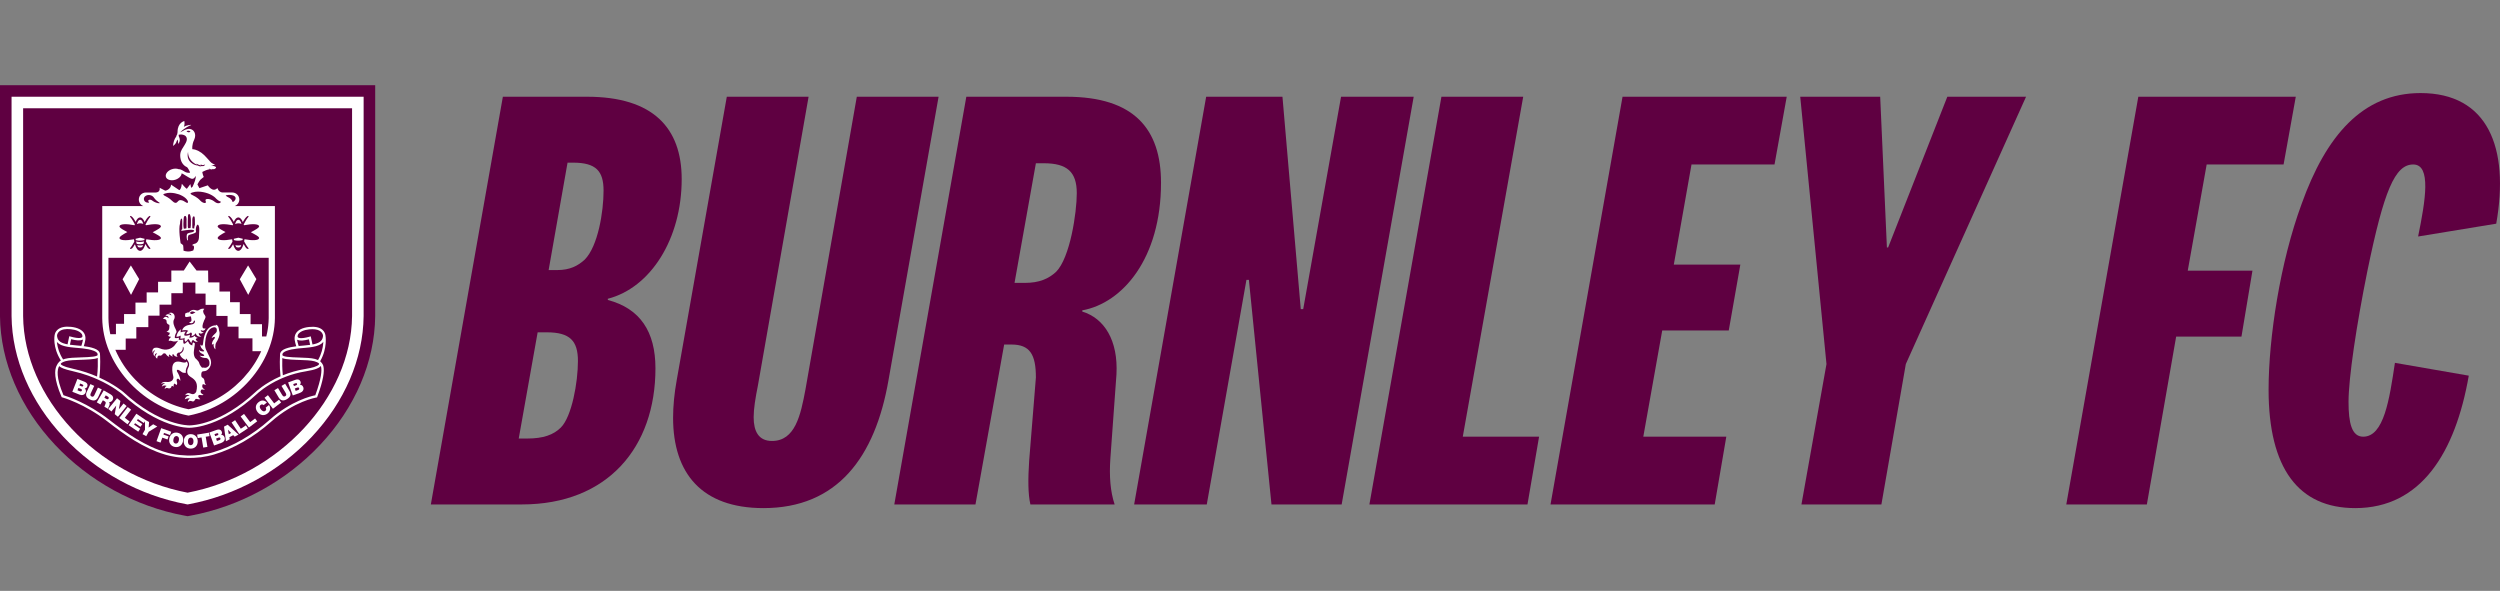 <?xml version="1.0" encoding="UTF-8"?>
<svg id="ARTWORK" xmlns="http://www.w3.org/2000/svg" viewBox="0 0 5800 1370.82">
  <rect x="0" y="0" width="5800" height="1370.82" fill="#808080" stroke="none"/>
  <defs>
    <style>
      .cls-1 {
        fill: #fff;
      }

      .cls-2 {
        fill: #5f0041;
      }
    </style>
  </defs>
  <g>
    <path class="cls-2" d="m1410.2,695.95c75.05,19.83,110.45,73.64,110.45,158.59,0,182.66-110.45,315.77-310.11,315.77h-210.99l167.09-945.89h195.41c152.93,0,219.48,72.22,219.48,191.16,0,138.77-72.22,252.05-171.34,277.54v2.83Zm-206.74,321.44h19.82c36.82,0,60.89-8.49,77.88-25.49,25.49-25.49,39.65-104.78,39.65-154.35,0-46.73-18.41-66.55-72.22-66.55h-21.24l-43.89,246.38Zm69.38-390.82h19.82c29.74,0,48.14-9.91,63.72-24.07,31.15-31.16,43.89-111.87,43.89-160.01,0-45.32-16.99-65.14-70.8-65.14h-12.75l-43.89,249.22Z"/>
    <path class="cls-2" d="m1868.82,902.69l118.95-678.27h189.75l-116.11,657.03c-31.15,179.83-118.95,297.36-290.28,297.36-143.02,0-209.57-80.71-209.57-209.57,0-26.9,2.83-56.64,8.5-87.79l116.11-657.03h189.74l-117.53,669.77c-5.67,28.32-9.91,53.81-9.91,73.63,0,32.57,11.33,55.22,42.48,55.22,53.81,0,66.55-59.47,77.88-120.36Z"/>
    <path class="cls-2" d="m2390.52,1170.31c-5.67-24.07-5.67-59.47-2.83-101.95l15.58-192.58c0-53.81-14.16-76.46-56.64-76.46h-16.99l-66.55,370.99h-188.33l167.09-945.89h232.23c157.18,0,219.48,75.05,219.48,199.65,0,175.59-89.21,278.95-182.67,295.95v2.83c50.98,15.57,83.54,66.55,79.3,145.85l-14.16,195.41c-2.83,41.07,0,76.47,9.91,106.2h-195.41Zm59.47-539.5c32.57-32.57,48.14-137.36,48.14-182.67,0-49.56-22.66-69.38-76.46-69.38h-18.41l-49.56,277.54h24.07c33.99,0,55.22-9.91,72.22-25.49Z"/>
    <path class="cls-2" d="m3111.26,224.42h168.5l-167.09,945.89h-162.84l-52.39-521.09h-5.67l-92.04,521.09h-168.51l167.09-945.89h177l42.48,492.77h5.67l87.79-492.77Z"/>
    <path class="cls-2" d="m3533.84,224.42l-140.19,788.72h177l-26.9,157.17h-366.75l167.09-945.89h189.75Z"/>
    <path class="cls-2" d="m3978.11,1170.31h-380.91l167.09-945.89h380.91l-28.32,157.18h-192.58l-41.06,232.22h154.35l-26.9,152.93h-154.35l-43.9,246.39h192.58l-26.9,157.17Z"/>
    <path class="cls-2" d="m4380.43,574.17l137.35-349.76h182.66l-278.95,620.21-56.64,325.68h-185.49l58.06-325.68-60.89-620.21h185.5l15.58,349.76h2.83Z"/>
    <path class="cls-2" d="m4793.8,1170.31l167.09-945.89h365.33l-28.32,157.18h-178.42l-43.9,246.38h150.1l-25.49,152.93h-151.51l-67.97,389.4h-186.92Z"/>
    <path class="cls-2" d="m5727.57,871.53c-31.15,178.42-110.45,307.27-263.38,307.27-131.69,0-201.07-92.04-201.07-274.71,0-120.36,26.9-295.95,76.46-430.47,56.64-158.59,141.6-257.71,276.12-257.71,155.76,0,206.74,126.03,175.58,303.03l-181.25,29.73c17-83.54,31.16-167.09-11.33-167.09s-67.97,60.89-106.2,246.38c-25.49,126.03-43.89,249.22-43.89,304.44,0,48.15,7.08,80.72,33.98,80.72,48.14,0,60.89-86.38,73.63-171.34l171.34,29.74Z"/>
  </g>
  <g>
    <path class="cls-2" d="m427.84,1196.22c-114.1-21.31-220.74-79.68-300.27-164.37C46.41,945.44,1.11,839.56,0,733.74V197.6s870.44,0,870.44,0v536.01c-1.11,105.91-46.41,211.83-127.58,298.25-79.53,84.68-186.17,143.05-300.26,164.36l-7.39,1.38-7.38-1.37Z"/>
    <g>
      <path class="cls-1" d="m438.82,488.41h.26s-.11,0-.26,0Z"/>
      <path class="cls-1" d="m26.82,224.42v509.04c1.03,99.08,43.76,198.53,120.31,280.03,75.66,80.56,177.1,136.09,285.63,156.36l2.46.46,2.46-.46c108.53-20.27,209.97-75.8,285.63-156.36,76.55-81.5,119.27-180.95,120.31-280.17V224.42H26.82Zm789.98,508.77c-1.98,189.49-169.38,369.06-381.58,409.84-212.2-40.77-379.6-220.34-381.58-409.7V251.24h763.15v481.94Z"/>
      <path class="cls-1" d="m196.44,901.19c2.68-.33,4.79-1.38,5.97-4.39,1.21-3.05,1.3-8.14-6.53-11.25l-16.28-6.47-11.81,29.82,16.86,6.7c5.25,2.08,11.63,1.04,14-4.93,1.73-4.38.08-7.51-2.21-9.48Zm-6.6,4.97c-.91,2.3-2.79,2.18-4.71,1.42l-5.37-2.13,2.2-5.55,5.75,2.28c2.17.86,2.82,2.24,2.13,3.99Zm3.25-11.13c-.76,1.92-2.18,1.98-4.09,1.22l-4.83-1.92,1.78-4.51,4.83,1.92c1.87.74,2.91,1.78,2.31,3.29Z"/>
      <path class="cls-1" d="m218.63,895.24l-8.93-4.16-8.32,17.83c-3.77,8.06-1.18,13.98,7.66,18.1,8.85,4.13,15.01,2.29,18.77-5.78l8.32-17.84-8.93-4.17-7.4,15.84c-1.38,2.98-3.11,6.68-7.34,4.71-4.34-2.03-2.61-5.73-1.23-8.71l7.39-15.84Z"/>
      <path class="cls-1" d="m233.08,938.35l5.59-9.69,4.54,2.61c3.37,1.95,2.01,4.84.72,7.63-.71,1.51-1.39,3.03-1.77,4.68l8.53,4.93c-.04-1.73,1.83-5.06,2.5-6.49,1.68-3.64,1.73-7.03-.08-9.28,3.44.58,6.5-1.69,8.16-4.57,3.03-5.25.39-10.35-4.46-13.15l-16.25-9.37-16.02,27.78,8.53,4.92Zm12.21-21.17l3.99,2.31c3.26,1.88,3.65,3.45,2.64,5.2-1.44,2.49-3.77,1.51-5.36.6l-4.46-2.57,3.19-5.53Z"/>
      <polygon class="cls-1" points="258.51 954.66 269.56 941.05 269.63 941.11 266.19 960.9 273.63 966.96 293.87 942.05 286.64 936.17 275.81 949.49 275.74 949.44 279.34 930.23 271.51 923.87 251.28 948.78 258.51 954.66"/>
      <polygon class="cls-1" points="295.74 984.41 300.77 977.91 289.56 969.24 304.16 950.37 296.36 944.33 276.72 969.71 295.74 984.41"/>
      <polygon class="cls-1" points="320.69 1001.51 325.3 994.69 311.13 985.11 313.36 981.79 325.87 990.25 330.15 983.92 317.65 975.47 319.88 972.16 333.65 981.46 336.38 977.42 336.39 996.91 330.65 1007.24 339.27 1012.02 345 1001.69 364.86 989.52 355.42 984.28 344.83 991.93 345.9 979.01 338.2 974.74 338.25 974.65 316.33 959.82 298.36 986.4 320.69 1001.51"/>
      <polygon class="cls-1" points="372.44 1026.85 376.55 1015.33 388.59 1019.62 391.15 1012.42 379.12 1008.13 380.47 1004.36 394.48 1009.36 397.25 1001.61 373.94 993.31 363.15 1023.54 372.44 1026.85"/>
      <path class="cls-1" d="m392.76,1017.26c-1.89,9.61,3.13,17.75,12.67,19.64,9.54,1.89,17.28-3.73,19.17-13.34,1.89-9.61-3.13-17.75-12.67-19.64-9.54-1.88-17.28,3.73-19.17,13.35Zm9.67,1.91c1.38-7.01,5.49-7.9,7.95-7.41,2.46.49,5.92,2.86,4.54,9.88-1.38,7.01-5.48,7.9-7.95,7.41-2.46-.49-5.92-2.86-4.54-9.88Z"/>
      <path class="cls-1" d="m442.18,1040.83c9.73.18,16.36-6.7,16.54-16.5.19-9.8-6.18-16.93-15.91-17.11-9.72-.18-16.36,6.71-16.54,16.5-.18,9.8,6.19,16.93,15.91,17.11Zm.48-25.62c2.51.05,6.33,1.78,6.2,8.93-.14,7.15-4.02,8.73-6.53,8.69-2.51-.05-6.33-1.78-6.19-8.93.13-7.15,4.02-8.74,6.53-8.69Z"/>
      <polygon class="cls-1" points="467.57 1014.89 471.5 1038.41 481.23 1036.8 477.3 1013.28 486.15 1011.82 484.8 1003.71 457.37 1008.26 458.73 1016.36 467.57 1014.89"/>
      <path class="cls-1" d="m513.67,1027.45c5.32-1.9,9.42-6.91,7.25-12.96-1.6-4.44-4.9-5.69-7.94-5.65,1.8-2.02,2.68-4.2,1.58-7.25-1.1-3.08-4.4-6.96-12.32-4.12l-16.48,5.9,10.84,30.19,17.07-6.12Zm-2.34-10.52c.83,2.33-.66,3.48-2.6,4.17l-5.44,1.95-2.02-5.63,5.82-2.08c2.19-.79,3.59-.19,4.24,1.58Zm-8.82-11.44c1.89-.68,3.35-.58,3.9.94.7,1.95-.32,2.93-2.26,3.63l-4.89,1.75-1.64-4.57,4.89-1.75Z"/>
      <path class="cls-1" d="m532.98,1019.06l-.87-4.72,9-4.74,3.32,3.42,9.04-4.76-25.26-22.95-8.52,4.49,4.53,33.87,8.76-4.61Zm-3.97-22.03l7.15,7.41-5.35,2.82-1.87-10.18.08-.04Z"/>
      <polygon class="cls-1" points="575.02 993.7 570.49 986.84 558.68 994.67 545.49 974.77 537.27 980.22 555 1006.98 575.02 993.7"/>
      <polygon class="cls-1" points="596.7 977.42 591.76 970.84 580.45 979.34 566.13 960.27 558.25 966.19 577.51 991.84 596.7 977.42"/>
      <path class="cls-1" d="m620.86,959.22c7.33-5.83,7.16-14.47,3.13-19.53l-7.58,6.02c1.42,2.71,1.85,5.35-.74,7.42-3.62,2.87-7.57.27-10.25-3.1-2.68-3.37-4.32-7.81-.7-10.68,3.19-2.54,6.1-.32,6.96.49l7.51-5.97c-5.67-5.76-12.33-6.37-19.24-.94-7.72,6.13-8.53,15.33-2.25,23.24,5.9,7.41,15.05,9.49,23.17,3.05Z"/>
      <polygon class="cls-1" points="652.28 933.75 647.29 927.22 636.04 935.8 621.58 916.83 613.74 922.81 633.19 948.32 652.28 933.75"/>
      <path class="cls-1" d="m665.85,925.98c8.38-5.01,10.31-11.12,5.76-18.76l-10.09-16.9-8.46,5.05,8.96,15.01c1.68,2.82,3.77,6.33-.23,8.72-4.11,2.45-6.21-1.06-7.89-3.87l-8.96-15.01-8.46,5.05,10.08,16.9c4.56,7.64,10.9,8.82,19.29,3.82Z"/>
      <path class="cls-1" d="m696.35,911.28c5.32-1.91,9.42-6.92,7.25-12.97-1.59-4.44-4.9-5.69-7.93-5.65,1.79-2.03,2.68-4.21,1.58-7.25-1.11-3.09-4.4-6.96-12.33-4.11l-16.49,5.93,10.84,30.19,17.07-6.14Zm-2.34-10.52c.84,2.32-.65,3.48-2.6,4.18l-5.43,1.96-2.02-5.62,5.82-2.09c2.19-.79,3.59-.2,4.24,1.58Zm-8.82-11.44c1.9-.68,3.36-.59,3.91.94.7,1.94-.33,2.93-2.27,3.63l-4.89,1.76-1.64-4.57,4.88-1.76Z"/>
      <path class="cls-1" d="m744.83,840.2c-.51-.62-1.13-1.21-1.82-1.78-.19-.17-.3-.26-.3-.26,17.65-30.56,12.5-59.47,12.24-60.85h-.08c-.35-2.34-1.68-7.65-6.78-12.12-6.68-5.86-17.14-8.09-31.09-6.63-15.33,1.6-26.2,7.12-30.76,15.38-.02.03-.04.06-.05.09-.14.24-.3.56-.45.87-1.23,2.45-2.84,6.97-2.12,13.22.56,4.8,2.24,10.69,3.73,15.25-8.61,1.05-17.01,2.59-24.52,5.4-7.44,2.78-11.79,6.59-12.93,11.32-.35,1.43-.35,2.79-.16,4.04h-.09c-.02.27-1.55,25.1,1.15,48.85-37.01,16.19-57.91,36.4-58.17,36.65-81,74.97-145.45,77.24-152.9,77.24h-.77c-.6,0-68.13.89-152.89-77.55-.29-.25-20.45-17.38-55.52-33.36,3.25-24.68,1.64-54.75,1.29-56.18-1.14-4.73-5.49-8.53-12.93-11.32-7.51-2.81-15.9-4.35-24.52-5.4,1.49-4.56,3.17-10.44,3.73-15.24.73-6.24-.88-10.76-2.11-13.21-.16-.32-.33-.65-.47-.9,0-.02-.02-.03-.03-.05-4.56-8.27-15.43-13.79-30.77-15.4-13.94-1.46-24.4.77-31.09,6.63-5.08,4.46-6.42,9.74-6.78,12.11h-.08c-.26,1.3-5.28,28.39,14.46,59.36,0,0-.4.2-1.05.66-.26.18-.58.43-.92.7-.9.68-1.7,1.38-2.32,2.13-1.94,2.03-4.19,5.07-6,9.41-4.26,9.19-6.26,29.14,11.68,71.08l.53,1.24,1.31.35c.51.14,51.32,14.16,105.04,56.06,38.17,29.78,83.61,61.96,132.39,76.3l3.81,1.18c6.64,1.8,13.5,3.28,20.37,4.38l4.71.71.27.03c.85.12,1.7.23,2.7.35.8.1,1.6.19,2.39.28,7.57.83,15.26,1.25,22.99,1.25,3.95,0,7.91-.11,11.85-.33,10.17-.42,20.59-1.76,30.95-3.98,7.52-1.55,12.82-3.11,15.25-3.88,44.79-13.2,91.72-40.24,132.15-76.15,53.26-47.3,104.1-55.8,104.61-55.88l1.62-.26.57-1.53c14.49-39.03,16.41-59.04,14.41-69.29-.4-4.54-3.55-8.62-5.74-10.95Zm-53.25-64.34c3.92-6.19,13.07-10.4,26-11.75,2.51-.26,4.9-.39,7.16-.39,8.6,0,15.28,1.89,19.56,5.58,4.2,3.62,4.94,7.87,5.07,9.06-.02.82-.06,1.61-.15,2.37-.03.24-.06.47-.09.71-1.53,10.61-10.13,15.16-24.12,17.73l-4.04-18.82-2.86.8c-21.27,5.93-26.05,2.44-27,1.23-1.77-2.22.47-6.46.5-6.5l-.04-.02Zm-.83,12.88c5.22,2.18,13.79,1.72,26-1.43l2.74,12.75c-4.78.67-10.06,1.2-15.81,1.7-.23.02-.44.04-.67.06-1.16.1-2.34.21-3.51.31-1.42.13-2.85.26-4.28.4-.73.07-1.47.14-2.2.21-.29-.85-.59-1.78-.89-2.74-.62-1.96-1.23-4.08-1.75-6.19-.5-2-.92-3.98-1.16-5.78.46.28.99.49,1.52.71Zm-35.41,32.61c.69-2.76,3.95-5.3,9.45-7.36,7.33-2.74,15.76-4.21,24.44-5.22.95-.11,1.91-.22,2.86-.32,3.28-.35,6.58-.65,9.86-.93.16-.01.32-.03.48-.04.35-.03.71-.06,1.06-.09.77-.07,1.54-.13,2.31-.2,1.2-.11,2.4-.21,3.59-.32,5.78-.54,11.48-1.18,16.8-2.18,4.59-.86,8.89-1.99,12.7-3.57,2.74-1.13,5.22-2.5,7.37-4.15,1.42-1.1,2.7-2.32,3.81-3.7-.05,1.03-.13,2.12-.22,3.23-.87,10.54-3.8,24.53-11.99,38.82-2.01-.91-4.32-1.76-7.02-2.53-8.44-2.4-22.91-2.86-36.9-3.32-10.09-.33-20.52-.66-28.11-1.72-6.88-.96-9.3-2.22-10.15-2.95-.4-.98-.66-2.19-.35-3.45Zm-.42,10.39c0-.32.02-.66.03-.97,4.28,1.87,11.04,2.83,19.84,3.44,3.96.27,8.34.47,13.09.64,1.91.07,3.86.14,5.88.2,13.65.44,27.77.9,35.55,3.1,2.28.65,4.1,1.3,5.59,1.94.99.42,1.83.84,2.54,1.24,2.9,1.63,2.77,2.71,2.77,2.71.12,1.38-1.27,3.03-4.63,4.76-1.78.92-4.14,1.86-7.13,2.79-4.8,1.5-11.23,2.98-19.67,4.32-19.83,3.14-37.45,8.56-52.63,14.76-1.58-15.02-1.49-30.26-1.25-38.94Zm-462.42-44.03c-.24,1.8-.66,3.78-1.16,5.78-.52,2.11-1.13,4.23-1.75,6.19-.3.96-.6,1.88-.89,2.74-.73-.07-1.47-.14-2.2-.21-1.43-.14-2.85-.27-4.27-.4-1.17-.1-2.34-.21-3.51-.31-.23-.02-.44-.04-.67-.06-5.75-.5-11.02-1.03-15.81-1.7l2.73-12.75c12.22,3.15,20.78,3.61,26.01,1.43.53-.22,1.06-.44,1.52-.71Zm-55.06-18.72c5.4-4.65,14.64-6.45,26.72-5.19,12.93,1.35,22.08,5.56,26,11.76l-.04.02c.49.88,2.02,4.55.5,6.48-.96,1.22-5.73,4.71-27.01-1.22l-2.86-.8-4.04,18.82c-14.01-2.57-22.61-7.13-24.13-17.76-.03-.25-.06-.5-.08-.75-.08-.74-.13-1.5-.14-2.3.13-1.19.87-5.44,5.07-9.06Zm-4.95,28.16c-.18-1.29-.34-2.55-.45-3.73,1.01,1.18,2.16,2.22,3.4,3.19,2.2,1.7,4.73,3.11,7.54,4.26,3.77,1.55,8.03,2.66,12.56,3.51,5.32,1,11.03,1.64,16.8,2.17,1.2.11,2.4.22,3.59.32.77.07,1.54.14,2.31.2.35.03.7.06,1.05.09l.43.09s.04-.03.06-.05c3.28.29,6.58.59,9.86.93.96.1,1.91.21,2.86.32,8.68,1.01,17.11,2.48,24.44,5.22,5.5,2.06,8.76,4.6,9.45,7.36.31,1.26.05,2.47-.35,3.45-.85.73-3.26,1.99-10.14,2.95-7.59,1.06-18.02,1.39-28.11,1.72-13.99.45-28.46.92-36.9,3.32-1.64.46-3.1.96-4.48,1.48-8.85-13.77-12.54-26.79-13.93-36.81Zm8.66,47.53l.08-1.24c.54-.67,1.49-1.52,3.15-2.45.71-.4,1.57-.82,2.57-1.24.8-.34,1.7-.68,2.71-1.02.85-.29,1.76-.58,2.77-.87,7.78-2.21,21.9-2.67,35.55-3.11,3.01-.1,5.87-.2,8.61-.31,4.48-.18,8.6-.39,12.31-.68,7.86-.61,13.93-1.56,17.89-3.29,0,.31.02.65.03.98.27,9.3.35,26.11-1.61,42.13-15.76-6.82-34.24-13.26-55.08-17.87-5.82-1.29-10.46-2.49-14.18-3.6-1.32-.39-2.52-.77-3.61-1.14-11.18-3.76-11.21-6.15-11.2-6.29Zm590.33,72.32c-9.37,1.81-56.01,12.69-105.82,56.93-39.83,35.38-86,62-130.08,74.98-2.38.76-7.47,2.25-14.76,3.75-10.08,2.16-20.18,3.46-30.07,3.87-11.4.63-22.83.33-33.97-.9-.77-.08-1.54-.17-2.46-.29-.83-.1-1.65-.21-2.48-.32l-.25-.03-4.59-.69c-5.35-.86-10.67-1.94-15.89-3.24l-.06-.02-3.8-1.08c-49.29-13.48-95.54-46.19-134.29-76.41-49.79-38.84-97.25-54.14-105.69-56.66-17.89-42.31-14.11-59.86-10.5-66.43.22-.41.45-.78.67-1.11.98,1.06,2.42,2.15,4.49,3.27,1.35.74,2.97,1.49,4.91,2.26,4.98,1.97,12.07,4.05,22.08,6.27,12.68,2.8,24.45,6.3,35.26,10.14,4.31,1.53,8.48,3.11,12.47,4.74,3.57,1.45,7,2.92,10.3,4.4,35.03,15.75,55.14,32.82,55.38,33.03,86.49,80.05,153.95,79.07,156.69,78.98h.69c7.69,0,74.14-2.32,156.76-78.79.28-.28,19.99-19.33,55.05-34.95.87-.39,1.77-.77,2.66-1.16,3.02-1.3,6.14-2.57,9.37-3.8,13.57-5.16,28.99-9.6,46.11-12.32,11.8-1.87,19.81-3.98,25.26-6.17,1.97-.79,3.6-1.6,4.95-2.41,2.11-1.27,3.53-2.55,4.44-3.81.21.53.41,1.14.58,1.83,1.99,7.84,1.04,26.75-13.42,66.11Z"/>
      <path class="cls-1" d="m434.63,849.58c3.74-6.43-2.5-12.06-2.2-11.02.57,1.91-3.19,2.46-3.19,2.46-3.61.72-11.31-1.69-11.31-1.69-25.76-4.93-17.38,27.61-15.76,34.74.98,4.31-1.87,13.51-16.25,12.08-11.42-1.13-11.55,4.81-11.55,4.81,5.42-4.09,8.55-1.08,8.55-1.08-6.14.48-7.46,7.22-7.46,7.22,5.82-5.1,11.19-1.56,11.19-1.56-4.57,1.32-4.57,7.34-4.57,7.34,3.43-4.7,7.11-2.31,7.11-2.31,0,0,7.27,2.77,8.89-4.43.53-2.36,4.93,1.08,4.93,1.08-.84-3.13.36-6.02,1.2-7.1.84-1.08,5.3,3.25,5.3,3.25,2.17-2.29,1.32-5.06,1.32-6.02s-2.02-5.4-.6-7.34c3.58-4.88,7.94,3.73,7.94,3.73,1.32-6.62-5.47-18.74-6-19.35-2.93-3.42-3.91-11.88,8.76-1.71,4.88,3.92,10.55,1.82,10.55,1.82-2.17-6.83,3.15-14.92,3.15-14.92Z"/>
      <path class="cls-1" d="m418.15,778.35s2.33,2.67-.1,6.97c0,0,6.9,1.57,10.53-1.94,0,0-1.71,4.45,1.09,9.69,0,0,5.29-2.78,6.54-6.71,0,0,2.13.58,4.15,4.56,2.02,3.98,3.79,4.81,3.79,4.81,0,0,.17-5.65,3.93-7.06,0,0,4.98,6.08,10.95,3.77,0,0-10.74-5.66-.16-8.38,0,0-7.35-2.22-7.04-5.68,0,0-4.22,6.3-12.78,4.73,0,0,2.21-2.88,1.39-6.58,0,0-7.25,4.12-12.96,1.45,0,0-.28-6.5,4.33-8.64,0,0-9.62-.9-12.31,2.04,0,0-1.57-4.29.94-7.42,0,0-8.68,3.17-11.38,17.26,0,0,6.39.59,9.09-2.87Z"/>
      <path class="cls-1" d="m360.12,813.13s-8.11,6.67-1.52,13.48c0,0,.53-8.72,6.15-6.26,0,0-9.01,6.35-.02,11.8,0,0-.33-8.71,6.23-7.1,4.34,1.06,7.06-4.34,7.06-4.34,0,0,4.85-2.91,7.38,1.45,2.79,4.81,7.14,5.37,7.77,6.07,0,0-3.22-4.3,0-5.81,0,0,4.43,4.51,8.28,4.93,0,0-4.04-4.53-.13-5.37,0,0,2.09-.06,2.72,2.27.74,2.74,7.66,3.82,8.4,3.85,0,0-4.21-3.26-1.66-7.13.08-.12.16-.25.23-.37,2.43-3.52,4.93-2.42,4.93-2.42,8.87-2.63,8.49-11.52,8.23-13.85.3.14,1.04.55,1.29,1.11,1.22,2.71,2.04,10.11-8.31,15.96,0,0,.67,8.42,14.09,14.22,0,0-1.93-10.84,6.33,4.62,0,0,2.79,5.58-.32,11.59-3.11,6.01-6.23,15.67,4.94,22.54,11.17,6.87,18.25,14.49,12.99,34.68,0,0-3.65,7.19-10.31,5.05-6.66-2.15-9.82-4.7-15.85,3.11,0,0,6.77-3.31,10.96,1.41,0,0-8.42-2.37-11.32,8.04,0,0,7.94-4.62,11.81-1.4,0,0-4.94,1.4-4.62,7.3,0,0,4.4-3.7,8.31-2.01,5.94,2.56,7.15-1.42,9.09-4.21,1.93-2.79,5.73,1.32,11.53-.29,0,0-8.19-6.18-3.47-9.33,2.72-1.81,8.19,1.9,10.85-.98,0,0-10.31-3.91-5.53-10.96,2.07-3.06,6.67.81,8.68-1.36,0,0-7.26-2.11-5.94-8.97.81-4.25,2.15-3.33,3.44-2.68,1.29.64,3.97,1.18,5.58.11,0,0-2.81-.55-3.35-3.88-.54-3.33-.28-8.36-4.04-10.93-2.45-1.67-4.04-1.75-4.1-7.73-.06-6.82,2.9-7.84,4.72-7.94,1.83-.11,5.86-.46,8.48-2.36,0,0,15.46-9.45,7.09-28.66-8.37-19.22-12.45-20.39-11.27-35.63,1.18-15.24,4.82-22.35,8.3-27.83,2.56-4.03,7.8-6.86,11.34-7.5,0,0,8.8-1.93,7.41,8.59,0,0,.22,2.79-5.26,7.3-5.48,4.51-6.87,9.34-6.87,9.34,0,0,5.69-4.19,7.09-2.9,1.4,1.29.54,3.11-1.72,5.58-2.25,2.47-5.15,8.05-4.51,12.99,0,0,2.04-2.79,3.86-2.79,0,0-1.09,9.3,4.4,12.96,0,0-1.97-10.7,2.2-16.6,2.91-4.12,10.15-17.73,6.07-27.17,0,0-.11-12.24-7.73-13.53,0,0,1.4,2.15.54,1.83-.86-.32-23.89-2.25-29.02,34.85-.28,2.03-.93,7.02-.93,7.02,0,0-.41,9.46-6.23,2.36,0,0-.64,7.41,6.76,12.56,7.41,5.15-7.09,4.51-9.98-.32,0,0-.11,6.01,7.41,9.23,7.51,3.22,6.55,7.3-5.9,4.29,0,0,3.65,5.48,13.74,5.48s10.82,15.3,7.09,18.89c-4.99,4.8-8.05,4.08-10.84,3.54-2.79-.54-4.37.19-4.37.19,0,0-5.61-5.58-6.78-11.27-.81-3.93-9.03-11.03-9.03-11.03,0,0-4.62-5.8-3.01-17.39,1.61-11.59,2.36-15.03,1.93-17.28,0,0-2.88-.51-3.97-2.36,0,0-2.04,4.72-1.72,7.62,0,0-6.01-1.29-8.05-6.01-2.04-4.72-3.54-3.44-3.54-3.44,0,0-3.33,4.94-7.62,5.8,0,0-1.91-.75-1.83-5.47.02-1.35,0-2.29-.05-2.94.21-.48.29-1.02.21-1.62,0,0-6.5,1.55-10.79.26,0,0,1.07-3.11.21-4.51,0,0-3.22,1.72-9.02.75,0,0-1.29-5.48,3.86-13.63,0,0,.43-2.47-2.25-7.41-2.68-4.94-7.55-15.34-3.48-22.39,2.71-4.69,1.57-10.87-2.08-13.45-3.65-2.58-6.05-2.62-11.43-.45,0,0,7.19-.69,7.19,5.32,0,0-7.67-7.67-13.81.27,0,0,8.7-.95,7,5.98,0,0-6.51-8.8-12.69,1.6,0,0,9.07-1.38,8.54,6.45-.35,5.19,6.38,7.22,6.38,7.22,0,0,2.02,15.16-6.89,14.95,0,0,5.06,3.41,7.64,3.09,0,0,.68,6.11-4.4,6.66,0,0,2.71,3.17,6.87,2.68,0,0,.49,1.73-1.84,3.18-2.8,1.74-2.89,6.3-2.78,7.16,0,0,2.69-2.29,7.63-.14,4.94,2.15,10.74.43,11.59-.11,0,0,1.44-.71,2.22-.48-.35.48-1.23,1.71-2.41,3.31,0,0,0,0,0,0,0,0,0,0-.01.03-1.74,2.36-4.13,5.54-6.42,8.39-6.42,6.28-17.69,12.66-34.11,5.53-4.23-1.84-11.15-2.2-13.87.52-2.72,2.71-3.84,6.48-1.26,10.49,0,0,.14-6.72,5.24-5.83Z"/>
      <path class="cls-1" d="m436.82,767.95c-5,2.32-4.47,7.48-4.47,7.48,8.07-.36,10.24-4.21,10.24-4.21,4.51,1.35,1.82,7.62,1.44,8.46-.05.06-.08.09-.08.09,0,0,.01,0,.04,0,0,0,0,0,0,0,.45-.06.87-.14,1.28-.23,1.7-.28,5.4-1.47,8.84-6.61.05-.01.1-.02.14-.03.11,1.25,1.27,9.07,13.14,8.26,0,0-7.69-3.35-6.01-8.45.05-.17.11-.32.17-.48,4.45,4.54,11.22-1.26,11.22-1.26-6.17-.05-7.28-3.66-6.86-5.19,7.5,4.44,11.47-2.85,10.55-4.08,0,0-13.23,5.48-2.6-18.79,1.17-2.66,5.03-7.36,1.27-11.79-3.76-4.43-5.76-11.07-.89-14.39,0,0-4.99-2.46-12.17,2.32-3.58,2.39-6.26,1.17-6.26,1.17,0,0-6.08-2.69-11.12-.5-4.21,1.83-5.56,3.99-5.99,5.14-3.21-.9-8.03,2.24-8.69,2.34-.77.11-.12,2.11-.45,3.33-.33,1.22-1.25,5.46,3.84,5.02,5.09-.44,8.52-1.88,8.52-1.88,0,0,1.44.89,1.77,4.32s2.55,8.96-4.98,9.41c0,0-.09.24,1.68,1.68,1.77,1.44,7.51,1.09,8.39-2.12.89-3.21,3.21-3.54,3.21-3.54,0,0,2.77,8.19-8.52,9.52-11.29,1.33-18.58,5.31-21.01,13.84,12.11-2.65,14.37,1.19,14.37,1.19Zm11.17-40.3c-2.46,1.65-4.72,1.27-7.57-1.66,0,0,0,0,0,0,2.75-3.78,7.01-4.93,13.1-.73,0,0-2.93.65-5.54,2.39Z"/>
      <polygon class="cls-1" points="322.86 647.56 303.64 615.8 284.42 647.85 303.98 684.14 322.86 647.56"/>
      <polygon class="cls-1" points="594.76 647.56 575.54 615.8 556.32 647.85 575.88 684.14 594.76 647.56"/>
      <path class="cls-1" d="m436.07,963.89l1.4.28,1.4-.28c110.5-21.84,197.88-121.09,198.91-226.03v-259.84h-93.05c6.11-2.34,10.46-8.25,10.46-15.18h0c0-8.99-7.28-16.27-16.27-16.27h-23.15c-9.32-1.13-11.32-10.34-11.32-10.34-11.19,11.71-22.3-6.27-22.3-6.27l-19.58,6.58-4.56-8.82c2.29-4.41,5.24-9.34,7.98-11.72,5.12-4.43,6.77-5.31,6.77-5.31-2.52-5.51-3.24-10.2-3.42-11.71.6-.33,4.59-2.46,8.73-4.09,1.95-.65,3.78-1.21,5.14-1.6.88-.17,1.68-.27,2.35-.22l.88.05-2.17-2.42c.48.26,2,1.14,2.49,1.37,1.21.47,2.46.9,3.8,1.01,1.1.1,2.8.13,2.52-1.22.49.13,1.62.56,2.13.64.7.06,1.46.08,2.21-.28.62-.32,1.2-.66,1.78-1.04.57-.39,1.14-.81,1.61-1.41.22-.3.44-.67.46-1.13.03-.46-.2-.89-.46-1.17-1.11-1.08-2.44-1.44-3.7-1.92l-3.84-1.24c-1.01-.33-2-.67-2.98-1.07-2.71-1.11.2-.09,1.06-.01.91.1,1.77.08,2.68-.07.91-.17,1.78-.4,2.66-.82l2.87-1.35s-3.19,1.16-9.37-3.53c-2.11-1.6-3.67-3.85-5.48-5.81-3.65-3.92-7.08-7.96-10.98-11.79-3.9-3.77-8.31-7.06-13.16-9.54-4.29-2.22-9.01-3.89-13.83-4.16-.18-.04-.37-.07-.5-.1-.11-.7-1.42-9.94,4.1-21.52,3.04-6.37,3.3-12.9.72-17.92-2.06-4.01-5.66-6.65-10.15-7.45-.32-.06-7.64-1.25-16.05,4.4-2.54,1.08-4.79,2.26-6.75,3.44,7.13-8.17,22.51-16.2,25.19-16.75l-.08-.66c-.44.02-10.28.49-16.76,4.76.99-2.08,2.42-6.48,1.27-13.19l-.06-.35-.34.08c-.15.03-15.23,3.66-15.36,24.61,0,.05-.03,3.23-1.06,6.73-1.66,1.46-2.52,2.44-2.52,2.44.68-.32,1.34-.61,1.99-.86-.51,1.33-1.19,2.65-2.08,3.82-3.61,4.69-6.42,13.2-6.68,20.24l-.03.69.56-.4c.24-.18,5.98-4.36,7.24-9.4.63-2.5,2.11-4.28,2.84-5.03.52,2.52,1.43,7.68.89,8.92-.16.37-.04.56.08.66.31.22.65-.09.79-.21,1.32-1.14,5.65-7.6,1.11-16.17-.7-1.32-.79-2.83-.29-4.47,7.8-1.69,13.02,1.06,15.09,2.57,1.09.92,2.23,2.21,2.92,3.97,1.31,3.31.78,7.33-1.57,11.97-2.02,3.99-4.1,7.24-5.94,10.1-4.83,7.53-8.32,12.96-6.85,24.68,1.71,13.65,10.31,20.05,15.75,22.31,2.78,3.07,4.76,7.74,5.98,10.04,1.73,3.26-.1,2.68-.1,2.68-10.26.86-13.33-4.79-20.52-7.38-2.01-.72-3.7-.95-5.11-.92-4.3-1.72-9.91-1.76-15.35-.03-9.96,3.17-16.33,11.24-14.19,17.99.78,2.46,2.6,4.5,5.28,5.88,2.43,1.26,5.41,1.89,8.59,1.89,2.61,0,5.37-.43,8.07-1.29,8.44-2.68,14.27-8.88,14.57-14.81,3.61.99,13.75,8.63,21.06,11.9,8.15,3.64,11.12-5.85,11.12-5.85,2.2,4.39-3.27,17.45-6.82,25.04l-3.37,2.59-1.74-8.69-8.24,10.96c-3.02-1.44-11.56-11.79-11.56-11.79-.96,10.88-4.41,14.06-5.78,14.91l-19.3-12.9c.23,8.56-9.07,13.82-13.54,14l-12.85-6.71c1.46,9.62-6.22,10.88-9.08,11.02h-22.95c-8.99,0-16.27,7.28-16.27,16.27h0c0,6.93,4.35,12.84,10.46,15.18h-95.37v259.91c1.03,104.87,88.41,204.12,198.91,225.96Zm88.14-510.67c.26-.07.52-.12.77-.18,10.61-2.49,17.36,1.14,17.36,1.14,3.5,1.74,4.52,4.14,4.27,6.49-.53,4.97-6.8,9.68-7.35,7.25-1.44-6.34-8.07-9.32-8.07-9.32,0,0-9.61-4.71-6.99-5.39Zm15.88,69.37c.18-.74.36-1.47.55-2.18-3.53-6.53-6.38-11.55-7.85-13.44-.33-.42-.68-.85-1.02-1.28-1.97-2.43-2.78-3.44-2.01-4.35.72-.85,1.91-.18,2.7.26.19.11,3.98,2.3,8.71,10.74.35.63.81,1.46,1.35,2.45,2.73-6.7,6.37-10.36,10.34-10.36s7.78,3.84,10.53,10.83c.65-1.2,1.19-2.19,1.6-2.92,4.73-8.44,8.52-10.63,8.71-10.74.79-.44,1.98-1.11,2.7-.26.77.91-.04,1.92-2.01,4.35-.34.43-.69.86-1.02,1.28-1.52,1.95-4.49,7.2-8.15,13.99.55.73.62.83,1.17,1.57,18.85-3.71,33.23-3.15,34.73,2.03,1.06,3.65-9.36,8.97-19.03,14.2-.04.02-.04.08,0,.11,9.68,5.22,20.09,10.28,19.03,13.94-1.47,5.09-15.4,5.72-33.79,2.22-.03,0-.07.02-.07.05l-.69,4.08s-.13.94-.13.94c0,0,1.12,1.97,1.13,2,.04.08,5.05,9.26,8.58,13.18.89,1,.46,1.72.3,1.91-.24.3-.54.45-.94.45-.74,0-1.8-.5-3.45-1.39-1.22-.67-3.57-4.21-7-10.2-.39,1.41-.81,2.77-1.28,4.04-2.78,7.65-6.66,11.87-10.92,11.87-4.91,0-9.24-5.61-11.98-15.11-.03-.1-.17-.12-.23-.02-3.19,5.52-5.39,8.79-6.56,9.42-1.64.9-2.71,1.39-3.45,1.39-.4,0-.69-.14-.93-.45-.15-.19-.59-.91.3-1.91,3.53-3.93,8.54-13.11,8.59-13.2.02-.04.31-.59.8-1.53-.01-.08-.69-4.35-.82-5.41,0-.03-.04-.05-.07-.04-18.23,3.44-32.01,2.79-33.47-2.28-1.05-3.65,8.47-9.16,18.13-14.39.04-.02.04-.08,0-.11-2.65-1.43-5.29-2.84-7.71-4.2-6.39-3.6-11.19-6.89-10.43-9.54,1.5-5.21,16.04-5.75,35.05-1.97Zm-107.28-217.78s2.52-3.51,9.09-.07c0,0-2.79,5-9.09.07Zm3.46,47.62h0c-.24,21.7,20.16,29.44,20.61,29.65-.58-.74-1.06-1.57-1.3-2.5,2.48,1.35,4.57,2.45,6.85,3.18,1.12.39,2.27.7,3.48.94.25.06.52.1.78.15-.7-.73-1.2-1.6-1.35-2.58,1.98,1.09,3.58,1.84,5.15,1.78.79,0,1.6-.18,2.49-.45l1.38-.49c.47-.2.95-.41,1.53-.55-.2.54-.49,1.01-.79,1.5-.37.41-.74.87-1.2,1.22-.92.73-2.13,1.18-3.41,1.22-.67,0-1.34-.14-1.95-.38-.86.39-1.78.65-2.73.73-1.43.2-2.9-.05-4.28-.48-.96-.33-1.84-.84-2.66-1.43-5.57.44-28.49-7.51-22.62-31.51Zm9.52,94.28c17.49-6.23,39.08,2.99,39.08,2.99,6.86,2.96,11.42,6.13,14.42,8.89,0,0,0,0,0,0,0,0,0,0,.01.02,1,.92,1.82,1.78,2.5,2.59,2.47,2.36,6.34,5.58,9.81,6.33,2.65.57-2.1,6.63-10.48,2.64,0,0-.03-.02-.07-.06-.86-.46-1.89-1.13-3.13-2.1-8.47-6.61-15.09-6.32-15.09-6.32-7.66-.59-6.02,3.97-6.02,3.97,4.14,8.33-6.53,5.85-11.9,0-8.19-8.91-15.99-11.58-20.6-14.19-4.62-2.61-1.01-3.87,1.46-4.75Zm3.1,123.23c.83.69,2.58,4.15-.32,10.86,0,.01,0,.02-.01.02-.23.14-9.22,5.35-22.76.77-.02,0-.04-.01-.04-.04-.02-.55-.29-10.15-.76-11.97-.47-1.83-5.71-5.11-5.95-5.26-.01,0,0,0,0-.01-.1-.63-5.48-32.96-1.36-45.6,0,0,0,0,0,0,0-.11-.11-10.66,3.58-11.64,2.08-.55,1.51,10.88,1.51,10.91,0,0,0,0,0,0,0,.03.25,13.07.08,13.38,0,.01-.01.01-.02.02-4.57,3.78-1.15,4.12-1.15,4.12,14.94-2.61,22.14-2.72,25.59-2.13.35.04.7.12,1.03.23,2.54.69,2.07,1.83,2.07,1.83,0,0,.35,3.19-9.7,4.44,0,0-5.79,1.09-6.79,3.26-.96,2.08-1.8,9.7,1.04,14.83,0,0,1.94-.42,1.11-2.84-.83-2.43.16-8.37,1.73-9.63,1.97-1.58,16.81-3.57,17.07-7.85,0,0,0,0,0-.02-.04-.14-2-7.22,1.64-14.52,2.75-5.51,6.46,1.56,5.76,11.33,0,0-.5,14.48-.73,17.41-.24,3.07-1.8,12.6-11.48,14.1,0,0-3.76,1.04-4.25,3.19,0,0,2.29.14,3.12.83Zm-16.17-45.81c.1,2.76-.17,4.6-.48,5.78,0,.02-.03.04-.05.04-2.15.25-4.11.53-5.63.77-.03,0-.06-.02-.06-.05-1.24-5.29-1.01-11.67-1.01-11.67l.5-11.13c.14-.59.08-7.06,3.64-6.95,3.15.1,3.22,7.35,3.22,7.35,0,0-.39,8.45-.11,15.85Zm13.45-9.87c-.21-5.27.03-12.18,3.49-12.34,2.4-.11,2.31,4.97,2.44,7.83.15,3.31.17,11.96.17,12.16,0,.01,0,0,0,.02-1.25,1.65-1.52,7.16-1.81,8.29,0,.03-.04.04-.07.03-1.01-.34-2.64-.7-4.07-.82-.02,0-.04,0-.05-.03-.48-1.11.12-9.9-.09-15.12Zm-7.08-25.83h-.26c.15,0,.26,0,.26,0Zm-.57,8.25h.74c4.97.89,3.9,28.59,2.8,32.51,0,.03-.03.04-.05.04-1.75.04-3.57.15-5.37.31-.03,0-.05-.01-.06-.04-.35-.95-.77-2.35-.87-3.94-.21-3.22.09-21.33.5-25.19.34-3.27,1.77-3.65,2.32-3.68Zm-56.22-47.46c15.82-5.6,35.37,2.69,35.37,2.69,15.82,6.78,18.12,14.77,18.12,14.77,0,0,2.55,7.93-6.29,1.66-7.1-5.04-12.19-3.96-12.19-3.96-5.45.09-6.61,12.87-17.69,1.86-7.74-7.69-14.47-10.4-18.65-12.74-4.18-2.34-.91-3.48,1.32-4.27Zm-44.63,5.44c6.88-4.54,15.73-1.57,19.11,3.42,7.65,11.29,17.39,12.72,12.65,13.45-2.73.42-11.72-2.27-16-6.07-5.09-4.52-13.25-1.34-7.69,3.61.61.54-.43,1.23-1.83,1.23-10.07,0-13.57-10.8-6.24-15.63Zm-60.42,69.92c1.51-5.21,16.04-5.75,35.05-1.97.18-.74.36-1.47.55-2.18-3.53-6.53-6.38-11.55-7.85-13.44-.33-.42-.68-.85-1.02-1.28-1.97-2.43-2.78-3.44-2.01-4.35.72-.85,1.91-.18,2.7.26.19.11,3.98,2.3,8.71,10.74.35.63.81,1.46,1.35,2.45,2.73-6.7,6.37-10.36,10.34-10.36s7.78,3.84,10.53,10.83c.65-1.2,1.19-2.19,1.6-2.92,4.73-8.44,8.52-10.63,8.71-10.74.79-.44,1.98-1.11,2.7-.26.77.91-.04,1.92-2.01,4.35-.34.43-.69.86-1.02,1.28-1.52,1.95-4.49,7.2-8.15,13.99.55.73.62.83,1.17,1.57,18.85-3.71,33.23-3.15,34.73,2.03,1.05,3.65-9.36,8.97-19.03,14.2-.04.02-.04.08,0,.11,9.68,5.22,20.09,10.28,19.03,13.94-1.47,5.09-15.4,5.72-33.79,2.22-.03,0-.07.02-.07.05l-.69,4.08s-.13.94-.13.94c0,0,1.12,1.97,1.13,2,.04.08,5.05,9.26,8.58,13.18.89,1,.46,1.72.3,1.91-.24.3-.54.45-.94.45-.74,0-1.8-.5-3.45-1.39-1.22-.67-3.57-4.21-7-10.2-.39,1.41-.81,2.77-1.28,4.04-2.78,7.65-6.66,11.87-10.92,11.87-4.91,0-9.24-5.61-11.98-15.11-.03-.1-.17-.12-.23-.02-3.19,5.52-5.39,8.79-6.56,9.42-1.64.9-2.71,1.39-3.45,1.39-.4,0-.69-.14-.93-.45-.16-.19-.59-.91.3-1.91,3.53-3.93,8.54-13.11,8.59-13.2.02-.04.31-.59.8-1.53-.01-.08-.69-4.35-.82-5.41,0-.03-.04-.05-.07-.04-18.23,3.44-32.01,2.79-33.47-2.28-1.05-3.65,8.47-9.16,18.14-14.39.04-.02.04-.08,0-.11-2.65-1.43-5.29-2.84-7.71-4.2-6.39-3.6-11.19-6.89-10.43-9.54Zm-21.98,247.71c-.4-2.01-.79-4.02-1.13-6.03-.15-.89-.28-1.79-.42-2.68-.35-2.29-.68-4.59-.94-6.89-.06-.54-.11-1.09-.17-1.63-.28-2.6-.51-5.2-.67-7.81-.01-.23-.02-.46-.03-.69-.17-2.88-.28-5.77-.31-8.66v-139.83h371.77v139.76c-.03,2.69-.14,5.38-.29,8.07-.03.61-.06,1.23-.1,1.84-.16,2.4-.37,4.8-.62,7.2-.1.98-.22,1.95-.34,2.92-.2,1.62-.42,3.23-.66,4.85-.28,1.89-.59,3.77-.93,5.66-.17.93-.34,1.86-.52,2.79-.62,3.17-1.31,6.33-2.09,9.48,0,.01,0,.02,0,.04h-9.97v-28.5h-26.47v-23.57h-25.04v-27.51h-22.59v-24.65h-24.62v-21.2h-25.97l-.34-27.51h-26.81l-16.02-21-13.57,21h-28.92v26.03h-30.77v24.65h-26.47v23.67h-25.97v26.53h-26.47v22.68h-18.8v24.06h-13.09c-.22-1.01-.45-2.02-.65-3.03Zm49.3,98.29c-.46-.54-.92-1.09-1.38-1.63-3.97-4.7-7.75-9.53-11.32-14.49-.37-.51-.73-1.02-1.09-1.53-1.16-1.63-2.29-3.27-3.4-4.93-.14-.21-.28-.42-.41-.63-3.62-5.43-6.99-11-10.1-16.68-.22-.4-.44-.81-.66-1.21-3.17-5.88-6.08-11.88-8.68-17.98,0,0,0,0,0,0h24.09v-26.03h24.62v-26.53h27.9v-26.53h25.97v-25.64h27.4v-26.53h26.47v-24.55h29.34v25.54h23.61v26.03h25.04v25.64h25.97v25.05h25.46v27.02h32.29v29.88h20.31,0c-.9,2.01-1.83,4-2.79,5.98-.07.13-.13.27-.2.4-2.86,5.87-5.99,11.64-9.39,17.28-.12.2-.24.4-.36.6-1.13,1.86-2.28,3.71-3.46,5.54-.02.03-.04.06-.06.09-3.56,5.51-7.38,10.88-11.42,16.11-.32.41-.63.82-.95,1.22l-11.99,14.13c-.42.46-.84.93-1.27,1.39-1.24,1.34-2.51,2.65-3.78,3.96-.61.63-1.23,1.25-1.85,1.87-3.99,4.01-8.13,7.89-12.41,11.63-.89.78-1.79,1.56-2.7,2.33-1.17.99-2.35,1.98-3.54,2.95-1.06.87-2.14,1.72-3.22,2.57-1.51,1.19-3.04,2.38-4.58,3.54-1.55,1.17-3.12,2.33-4.7,3.46-1.05.75-2.12,1.49-3.19,2.23-1.32.91-2.65,1.81-3.99,2.7-1.03.69-2.07,1.37-3.11,2.04-1.9,1.22-3.82,2.41-5.75,3.57-.96.58-1.92,1.14-2.89,1.71-1.85,1.08-3.71,2.14-5.58,3.17-.95.52-1.9,1.03-2.86,1.54-1.73.92-3.48,1.82-5.24,2.7-.84.42-1.67.85-2.51,1.25-2.51,1.22-5.04,2.4-7.59,3.53-.66.29-1.34.57-2.01.86-2.03.88-4.08,1.73-6.15,2.55-.87.35-1.74.69-2.62,1.03-2.19.84-4.39,1.65-6.61,2.43-.55.19-1.09.4-1.64.59-2.73.93-5.49,1.81-8.26,2.64-.74.22-1.49.43-2.23.64-2.16.62-4.33,1.22-6.51,1.78-.82.21-1.64.43-2.47.63-2.86.7-5.73,1.37-8.62,1.96-2.9-.59-5.78-1.26-8.65-1.96-.84-.21-1.68-.43-2.53-.65-2.13-.55-4.26-1.13-6.37-1.74-.81-.24-1.63-.46-2.44-.71-2.79-.84-5.57-1.72-8.31-2.66-.33-.11-.65-.24-.98-.35-2.44-.85-4.85-1.74-7.25-2.66-.88-.34-1.75-.69-2.62-1.03-1.95-.78-3.89-1.59-5.82-2.42-.82-.35-1.64-.7-2.45-1.06-2.58-1.15-5.14-2.33-7.67-3.56-.64-.31-1.27-.64-1.9-.96-1.95-.97-3.88-1.96-5.8-2.99-.96-.51-1.91-1.03-2.87-1.56-1.66-.92-3.31-1.85-4.95-2.81-.9-.52-1.8-1.03-2.69-1.57-2.3-1.38-4.58-2.79-6.82-4.24-.91-.59-1.81-1.2-2.71-1.8-1.46-.97-2.91-1.94-4.34-2.94-1.07-.74-2.13-1.5-3.19-2.25-1.29-.93-2.56-1.87-3.82-2.82-1.03-.77-2.07-1.53-3.09-2.32-1.97-1.53-3.92-3.08-5.85-4.67-1.12-.93-2.22-1.88-3.33-2.82-1-.85-2-1.71-2.99-2.58-1.16-1.03-2.32-2.06-3.46-3.11-.87-.8-1.73-1.61-2.59-2.42-2.54-2.39-5.03-4.83-7.45-7.33-.3-.31-.61-.61-.91-.92-1.23-1.28-2.43-2.58-3.63-3.88-.63-.68-1.25-1.36-1.87-2.05-1.21-1.34-2.4-2.69-3.57-4.05Z"/>
      <path class="cls-1" d="m334.88,556.98c.25-1.15.57-3.09.56-3.03-3.3-.69-6.74-1.52-10.26-2.49-3.67,1.01-7.24,1.87-10.66,2.57,0,0,.24,1.73.48,2.97,1.75.62,9.19,2.91,19.88-.03Z"/>
      <path class="cls-1" d="m332.43,519.44c-.13-.46-.27-.91-.41-1.35-1.94-6.04-4.42-8.26-6.89-8.26s-5.05,2.22-6.99,8.26c-.18.55-.34,1.12-.51,1.7,6.02-2.81,11.65-1.55,14.8-.35Z"/>
      <path class="cls-1" d="m315.61,560.21c.82,3.74.82,3.35,1.49,5.39,1.28.46,7.2,2.28,15.74-.1.4-1.42,1.1-3.79,1.45-5.35-3.8.92-7.2,1.25-10.08,1.25-3.76,0-6.75-.7-8.59-1.19Z"/>
      <path class="cls-1" d="m546.01,568.83c.65,1.76,1.68,3.63,2.32,4.39,3.82,1.22,4.95,1.25,9.33-.06.89-1.38,1.34-2.42,2.06-4.47-2.95.71-4.6.87-6.84.87-2.77,0-5.42-.37-6.87-.74Z"/>
      <path class="cls-1" d="m318.21,568.83c.65,1.76,1.68,3.63,2.32,4.39,3.82,1.22,4.95,1.25,9.33-.06.89-1.38,1.34-2.42,2.06-4.47-2.95.71-4.6.87-6.84.87-2.77,0-5.42-.37-6.87-.74Z"/>
      <path class="cls-1" d="m562.69,556.98c.25-1.15.57-3.09.56-3.03-3.3-.69-6.74-1.52-10.26-2.49-3.67,1.01-7.24,1.87-10.66,2.57,0,0,.24,1.73.48,2.97,1.75.62,9.19,2.91,19.88-.03Z"/>
      <path class="cls-2" d="m543.42,560.21c.82,3.74.82,3.35,1.49,5.39,1.28.46,7.2,2.28,15.74-.1.4-1.42,1.11-3.79,1.45-5.35-3.8.92-7.2,1.25-10.08,1.25-3.76,0-6.75-.7-8.59-1.19Z"/>
      <path class="cls-1" d="m560.24,519.44c-.13-.46-.27-.91-.41-1.35-1.94-6.04-4.42-8.26-6.89-8.26s-5.05,2.22-6.99,8.26c-.18.55-.34,1.12-.51,1.7,6.02-2.81,11.65-1.55,14.81-.35Z"/>
    </g>
  </g>
</svg>